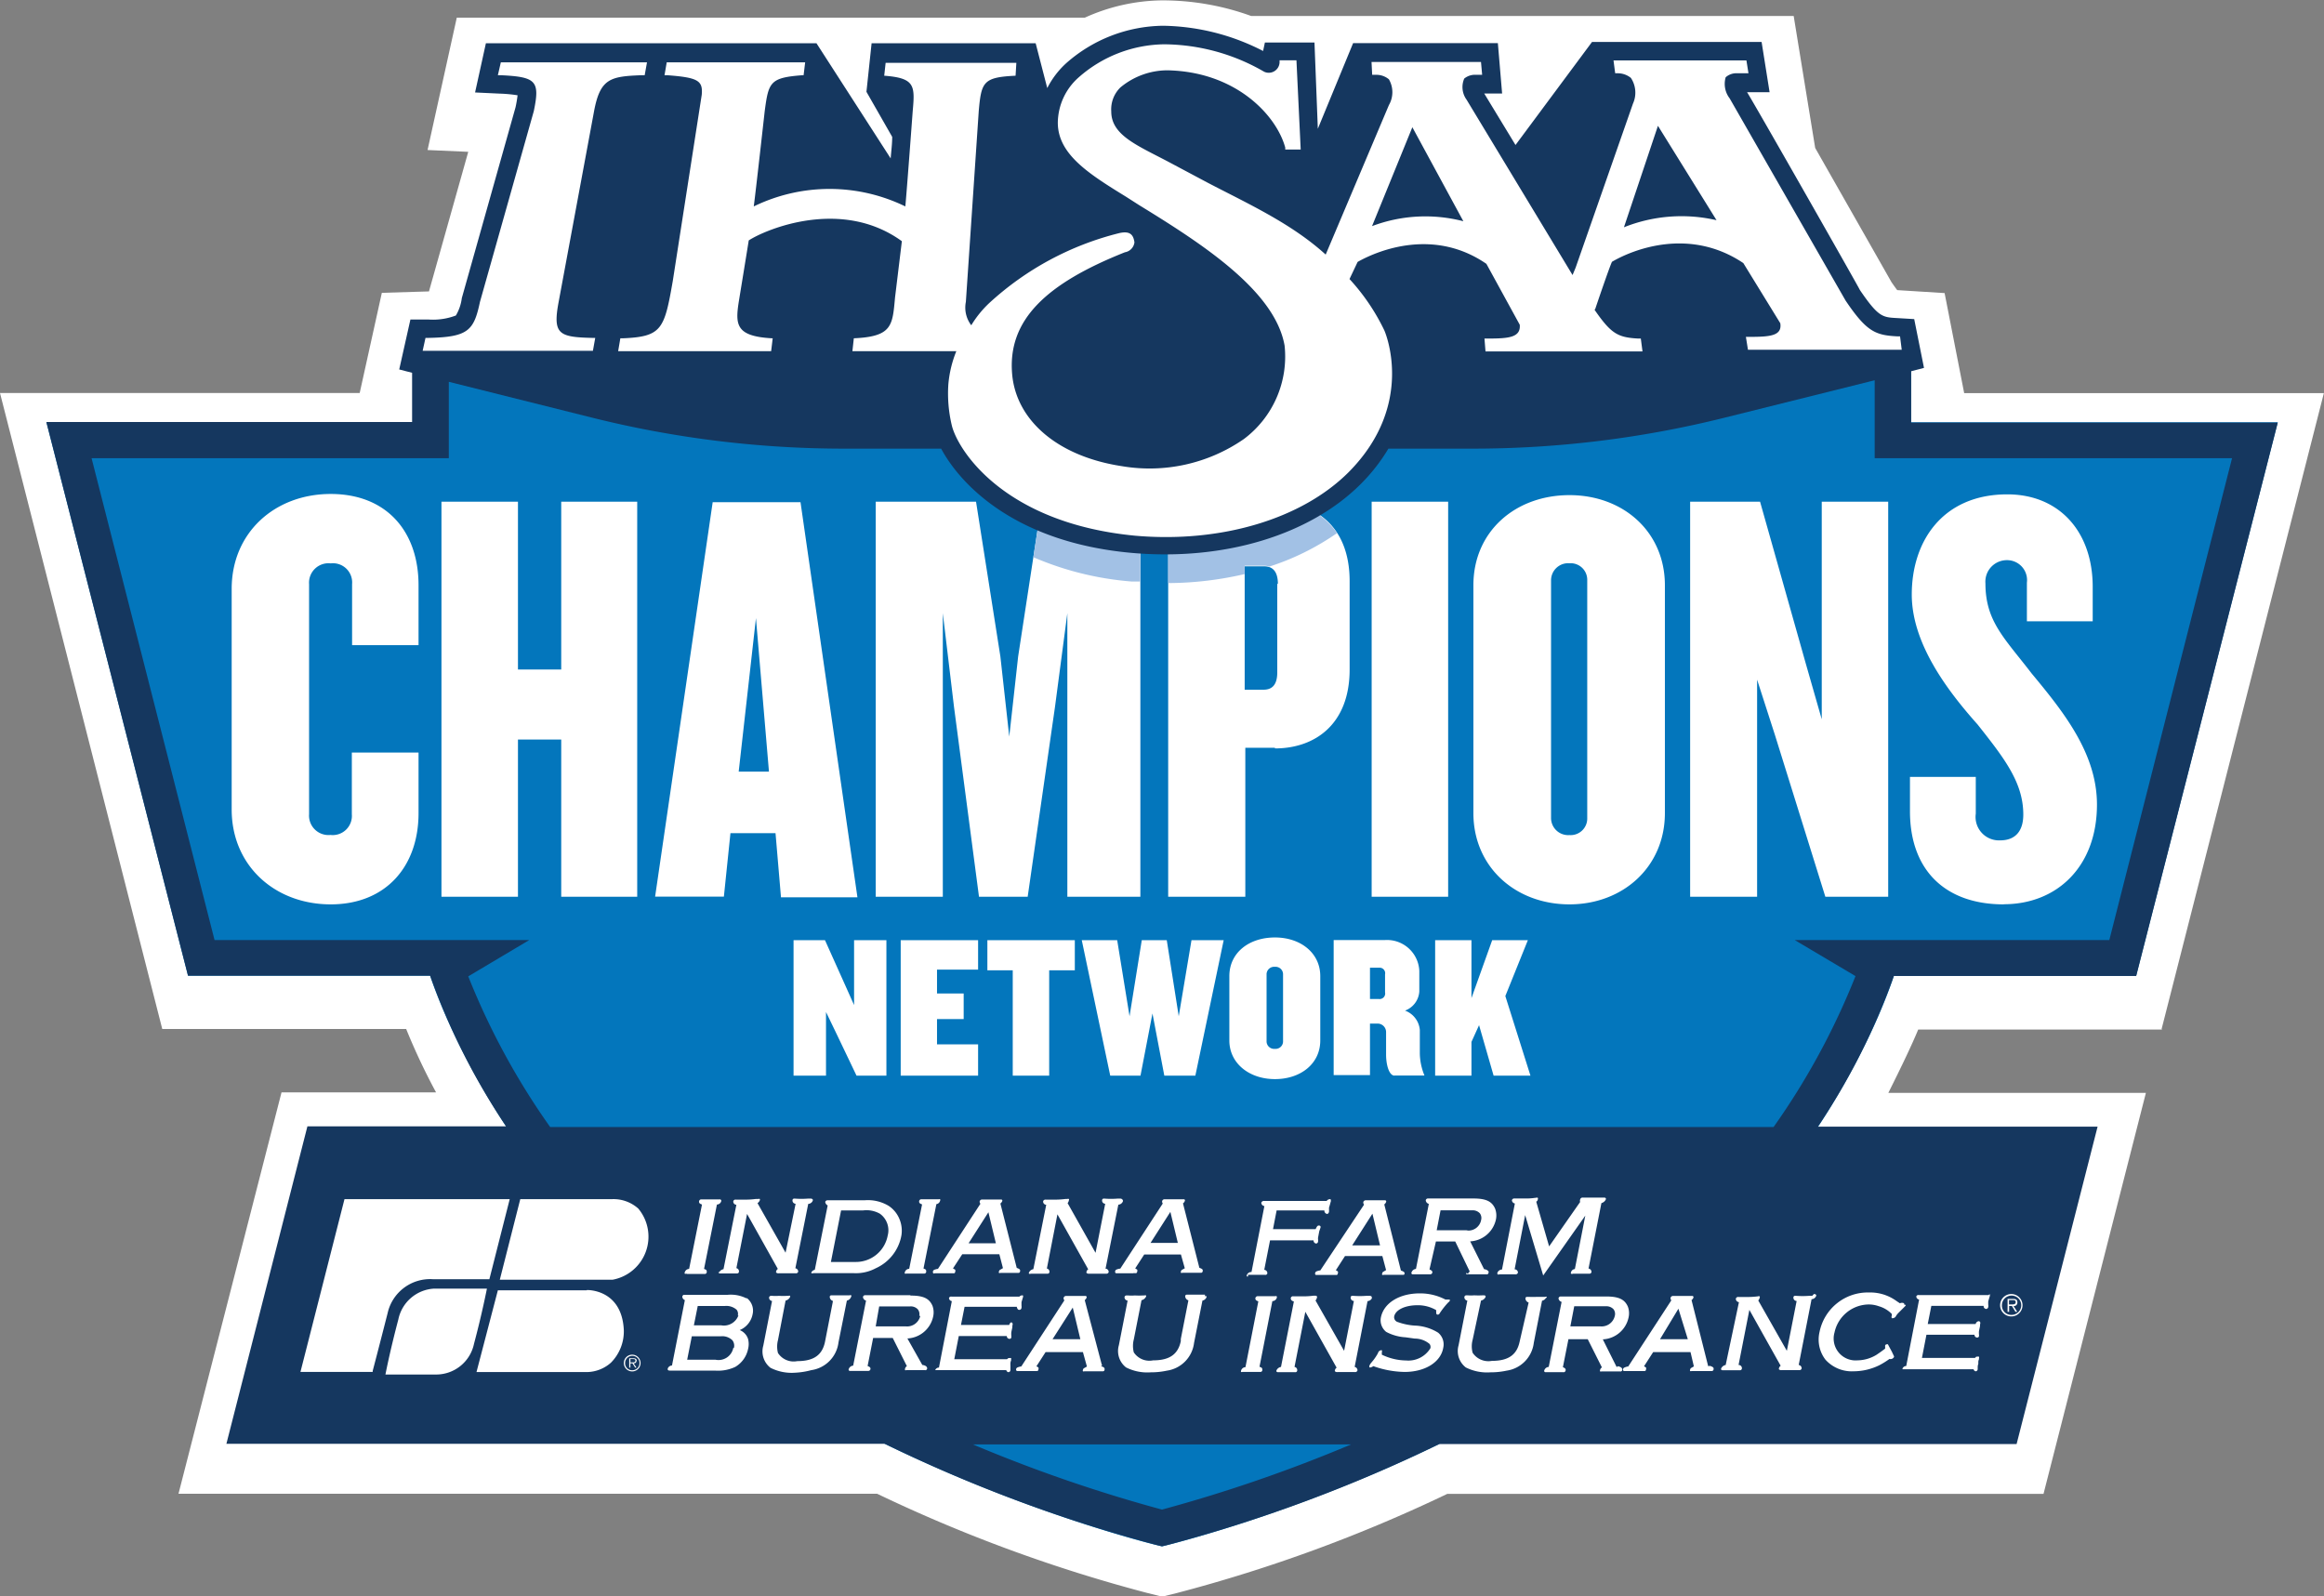 <svg id="Layer_1" data-name="Layer 1" xmlns="http://www.w3.org/2000/svg" width="180.46" height="123.95" viewBox="0 0 180.46 123.95"><rect x="0" y="0" width="180.46" height="123.95" fill="#808080" stroke="none"/><defs><style>.cls-1{fill:#fff}.cls-3{fill:#a2c1e5}</style></defs><title>ihsaatv-logo-2</title><path class="cls-1" d="M167.85 79.91l12.6-49.38h-27.93L151 22.76l-3.68-.23c-.11-.14-.25-.34-.44-.61l-1.21-2.13-4.72-8.3-1.67-10.25H97.15a20.16 20.16 0 0 0-7-1.21 14.88 14.88 0 0 0-5.91 1.34H35.47L33.2 11.65l3.16.14-3.05 10.84-3.66.11-1.72 7.78H0l12.6 49.39h18.94c.52 1.28 1.28 3 2.32 4.92h-12l-8 31.17h54.25a117.36 117.36 0 0 0 21 7.71l1.13.28 1.14-.28a117.36 117.36 0 0 0 21-7.7h46.3l7.95-31.14h-20c1-2 1.79-3.64 2.32-4.92h18.94z"/><path d="M148.4 32.77v-6.23l-9.1-3.22a147.66 147.66 0 0 0-98.13 0l-9.1 3.22v6.23H3.6l11 43h18.8c.65 2 5.78 16.36 21 27.76s34.66 16.3 35.48 16.47l.35.09.35-.09c.82-.2 20.18-5 35.48-16.45s20.35-25.77 21-27.76h18.81l11-43H148.4z" fill="#0376bc"/><path class="cls-1" d="M66.51 83.53l-1.64-3.43-.73-1.51v4.94h-2.52V73.01h2.44l1.58 3.52.68 1.52v-5.04h2.51v10.52h-2.32zM69.94 83.53V73.01h6.01v2.29h-3.19v1.85h2.07v1.99h-2.07v1.96h3.19v2.43h-6.01zM81.47 75.35v8.18h-2.83v-8.18h-1.97v-2.34h6.79v2.34h-1.99zM92.82 83.53h-2.41l-.92-4.83-.93 4.83h-2.35L84 73.01h2.75l.96 5.91.95-5.91h1.94l.93 5.91.99-5.91h2.5l-2.2 10.52zM99 83.8c-2 0-3.54-1.23-3.54-3v-5c0-1.82 1.53-3 3.54-3s3.52 1.22 3.52 3v5c0 1.81-1.53 3-3.52 3m.63-8.16a.58.58 0 0 0-.63-.56.59.59 0 0 0-.65.55v5.27a.59.59 0 0 0 .65.55.58.58 0 0 0 .63-.55v-5.27zM108.29 83.53c-.44 0-.66-.87-.66-1.63v-1.73a.66.66 0 0 0-.6-.68h-.65v4h-2.82V73h4a2.51 2.51 0 0 1 2.65 2.4V77a1.7 1.7 0 0 1-1.11 1.48 1.76 1.76 0 0 1 1.15 1.5v1.83a4.69 4.69 0 0 0 .36 1.71h-2.34zm-.74-7.86a.43.43 0 0 0-.47-.52h-.7v2.43h.7a.43.43 0 0 0 .47-.52v-1.39zM115.98 83.53l-1.13-3.92-.59 1.3v2.62h-2.82V73.01h2.82v4.5l1.61-4.5h2.77l-1.75 4.34 1.95 6.18h-2.86zM25.68 70.23c-4.33 0-7.69-3-7.69-7.37V45.73c0-4.38 3.36-7.37 7.69-7.37s6.82 2.9 6.82 7.09v4.65h-5.16v-4.74a1.49 1.49 0 0 0-1.66-1.61A1.51 1.51 0 0 0 24 45.36v17.87a1.51 1.51 0 0 0 1.66 1.61 1.49 1.49 0 0 0 1.66-1.61v-4.79h5.18v4.7c0 4.19-2.58 7.09-6.82 7.09M43.58 69.64V57.43h-3.36v12.21h-5.94V38.96h5.94v13.03h3.36V38.96h5.9v30.68h-5.9zM60.64 69.63l-.42-4.93h-3.5l-.51 4.93h-5.34L55.34 39h6.82l4.42 30.68h-5.94zM58.7 48l-1.34 11.92h2.35zM82.88 69.64V47.62l-.96 7.28-2.12 14.74h-3.78L74.08 54.9l-.87-7.28v22.02H68V38.96h7.79l1.89 12.02.69 6.22.69-6.22 1.84-12.02h7.65v30.68h-5.67zM99 58.07h-2.3v11.57h-5.99V39H99c3.09 0 5.8 1.84 5.8 6.13v6.86c0 4.28-2.72 6.13-5.8 6.13m.23-12.76c0-1-.42-1.38-1.06-1.38h-1.52v9.58h1.47c.65 0 1.06-.37 1.06-1.34v-6.91zM106.51 38.96h5.94v30.68h-5.94zM121.87 70.23c-4.19 0-7.46-2.9-7.46-7.09V45.45c0-4.19 3.27-7 7.46-7s7.41 2.86 7.41 7v17.69c0 4.19-3.27 7.09-7.41 7.09m1.38-25.15a1.29 1.29 0 0 0-1.38-1.34 1.33 1.33 0 0 0-1.43 1.34v18.43a1.33 1.33 0 0 0 1.43 1.34 1.29 1.29 0 0 0 1.38-1.34V45.08zM141.74 69.64l-3.92-12.58-1.38-4.28v16.86h-5.2V38.96h5.43l3.55 12.57 1.24 4.33v-16.9h5.16v30.68h-4.88zM155.59 70.23c-4.56 0-7.28-2.67-7.28-7.23v-2.67h5.11v2.86a1.82 1.82 0 0 0 1.89 2.07c1.2 0 1.8-.74 1.8-2 0-2.49-1.47-4.37-3.55-7-2.3-2.58-5.11-6.26-5.11-10.09 0-4.19 2.44-7.78 7.42-7.78 4 0 6.63 2.86 6.63 7.19v2.67h-5.11v-3a1.55 1.55 0 0 0-1.52-1.75 1.67 1.67 0 0 0-1.7 1.8c0 2.95 1.47 4.24 3.59 7 2.49 3 5.07 6.22 5.07 10.18 0 4.84-3.13 7.74-7.23 7.74"/><path class="cls-3" d="M80.9 39l-.66 4.27a24 24 0 0 0 7.65 1.89h.65V39H80.9zM99 39h-8.29v6.28a26.57 26.57 0 0 0 5.94-.7v-.65h1.47a1.21 1.21 0 0 1 .44.07 19.81 19.81 0 0 0 5.26-2.6A5.51 5.51 0 0 0 99 39"/><path d="M165.87 75.82l11-43H148.4v-3.99l1-.26-.76-3.79-1.33-.08c-1.13-.06-1.45-.07-2.89-2.18 0-.07-8.37-14.78-8.76-15.36h1.75l-.62-3.9h-13.17l-5.94 8-2.43-4h1.39l-.33-3.91h-11.24L102.33 10l-.26-6.7h-3.85l-.14.66A17.46 17.46 0 0 0 90.31 2a11.54 11.54 0 0 0-7.51 2.9 6.74 6.74 0 0 0-1.48 1.94l-.9-3.48H67.68l-.4 3.77 2 3.5c0 .51-.07 1.08-.12 1.67L63.4 3.36H37.73l-.84 3.82 1.91.09a10.86 10.86 0 0 1 1.39.13 9 9 0 0 1-.16.94l-4.17 14.81a3.5 3.5 0 0 1-.46 1.35 5 5 0 0 1-2.16.31h-1.37L31 28.69l1 .26v3.82H3.6l11 43h18.8a52.53 52.53 0 0 0 5.9 11.7H23.87l-6.29 24.65H68.7A116 116 0 0 0 89.88 120l.35.08.35-.08a116 116 0 0 0 21.18-7.86h44.83l6.29-24.65h-21.72a52.49 52.49 0 0 0 5.9-11.7h18.81zm-75.64 41.41a115.4 115.4 0 0 1-14.68-5.06h29.36a115.4 115.4 0 0 1-14.68 5.06zm47.49-29.71h-95a55.94 55.94 0 0 1-6.36-11.7L41.1 73H16.66L7.11 35.58h27.74v-5.93L46 32.44a80.75 80.75 0 0 0 19.55 2.4h7.53c1.5 2.79 5.75 7.3 14.85 8.1 7.13.62 13.76-1.38 17.73-5.35a14 14 0 0 0 2.15-2.75h6.54a80.76 80.76 0 0 0 19.55-2.4l11.67-2.91v6.05h27.75L163.79 73h-24.43l4.72 2.8a55.93 55.93 0 0 1-6.36 11.72z" fill="#15375f"/><path class="cls-1" d="M43.38 23.44c-.47 2.51 0 2.74 2.61 2.8h.23l-.18 1H32.82l.22-1h.23c3.11-.06 3.53-.59 4-2.8l4.18-14.81c.49-2.35.19-2.66-2.58-2.79h-.21l.23-1h11.35l-.18 1h-.21c-2.45.09-3.24.24-3.72 2.79zm104.29 3.72h-11.94l-.16-1h.24c1.62 0 2.59-.07 2.43-1.06l-2.87-4.67c-4.17-2.8-8.55-1.07-10.2-.1-.21.44-1.3 3.65-1.29 3.64l-.06.09c1.29 1.87 1.81 2.14 3.37 2.23h.22l.13 1h-12.19l-.08-1h.24c1.61 0 2.59-.07 2.5-1.07l-2.59-4.73c-4-2.76-8.27-1.13-10-.15l-.63 1.33a16.2 16.2 0 0 1 2.71 4s2.51 5.67-2.78 11c-3.62 3.62-9.88 5.52-16.59 4.93-10.27-.99-13.81-6.74-14.23-8.6a10.63 10.63 0 0 1-.26-3.16 8.89 8.89 0 0 1 .62-2.57h-8.07l.11-1c3-.13 3-1 3.2-3.17l.53-4.37c-4.7-3.41-10.59-.91-11.89-.06-.06.4-.78 4.8-.78 4.8-.27 1.76-.2 2.64 2.56 2.8H60l-.12 1H48l.17-1h.23c3-.13 3.19-.72 3.84-4.44l2.25-14.47c.1-1.11-.3-1.34-2.69-1.52h-.2l.17-1h10.75l-.12 1h-.08c-2.53.19-2.64.53-2.94 2.79 0 0-.69 6.2-.85 7.4a13.43 13.43 0 0 1 11.77 0c.11-1.13.57-7.37.57-7.37.18-2 .2-2.6-2.21-2.78l.11-1h10.15l-.06 1C76.34 6 76.2 6.36 76 8.63l-1 14.81a2.26 2.26 0 0 0 .42 1.82 8.13 8.13 0 0 1 1.4-1.73 23.17 23.17 0 0 1 10.1-5.43c.85-.19 1.09.15 1.17.72a.89.89 0 0 1-.74.77c-6.05 2.41-9.16 5.23-8.75 9.53.34 3.53 3.52 6.32 8.51 7.08a12.86 12.86 0 0 0 9.47-2.1 8 8 0 0 0 3.17-7.26c-.75-4.27-6.42-7.92-11.31-10.92l-1-.64c-2.86-1.76-5.29-3.28-5.3-5.74A4.76 4.76 0 0 1 83.77 6a10.22 10.22 0 0 1 6.63-2.56 15.65 15.65 0 0 1 7.76 2.13.84.84 0 0 0 1.2-.73v-.16h1.31l.33 6.93h-1.2v-.15c-.69-2.53-3.85-5.9-9.16-6A5.73 5.73 0 0 0 87 6.79a2.38 2.38 0 0 0-.71 1.87c0 1.91 2.18 2.69 4.71 4.05l2.78 1.48c3.1 1.62 6.49 3.15 9.16 5.58l4.91-11.61a2 2 0 0 0 0-2 1.51 1.51 0 0 0-1-.35h-.3l-.05-1h8.5l.09 1h-.47a1.32 1.32 0 0 0-.92.29 1.66 1.66 0 0 0 .18 1.64l8.23 13.62.24-.58 4.45-12.73a2.07 2.07 0 0 0-.16-2 1.62 1.62 0 0 0-1-.36h-.22l-.13-1h10.32l.16 1h-.87a1.25 1.25 0 0 0-.9.31 1.84 1.84 0 0 0 .31 1.64l9 15.7c1.63 2.42 2.32 2.69 4 2.78h.23zm-38-17.28l-3.13 7.68a11.73 11.73 0 0 1 7.09-.38zm16.43 7.77a12.05 12.05 0 0 1 7.19-.55l-4.55-7.33zM37.81 100.07s-.39 2-1 4.27a3 3 0 0 1-2.95 2.4h-3.93s.33-1.74 1-4.27a3 3 0 0 1 2.77-2.4h4.09zm1.77-6.95H26.75l-3.42 13.42h5.61v-.08s.46-1.74 1.16-4.49a3.38 3.38 0 0 1 3.54-2.63H38zm8 0H40.4l-1.59 6.26h8.75a3.4 3.4 0 0 0 2-5.53 2.89 2.89 0 0 0-2-.73m-2 7.08h-6.9L37 106.55h8.57a2.86 2.86 0 0 0 1.87-.73 3.45 3.45 0 0 0 1-2.53c-.15-3.19-2.83-3.11-2.86-3.11m3.85 5.49a.2.2 0 0 1-.23.2l.22.33h-.1l-.21-.33h-.16v.33h-.09v-.72h.32c.19 0 .26.07.26.19m-.35.13c.1 0 .25 0 .25-.13s-.09-.13-.18-.13h-.21v.26h.14m0-.6a.65.65 0 1 1-.65.65.65.65 0 0 1 .65-.65m0 1.21a.56.56 0 1 0-.55-.56.54.54 0 0 0 .55.56m8.91-5.6a1.23 1.23 0 0 1 .44 1.25 1.67 1.67 0 0 1-1 1.23 1.11 1.11 0 0 1 .65.7 1.57 1.57 0 0 1 0 .76 2.1 2.1 0 0 1-1 1.4 3.13 3.13 0 0 1-1.5.29h-3.17c-.52 0-.53 0-.57-.08a.3.3 0 0 1 0-.08.36.36 0 0 1 .33-.24l1-5.08a.3.3 0 0 1-.2-.27.2.2 0 0 1 .11-.14h3.42a2.69 2.69 0 0 1 1.44.27m-.66 1.34a.52.52 0 0 0-.09-.45 1.2 1.2 0 0 0-.93-.29h-2.09l-.3 1.5H56a1.2 1.2 0 0 0 1.34-.77m-.35 2.52a.69.69 0 0 0-.12-.59 1.13 1.13 0 0 0-.89-.31h-2.26l-.36 1.82h2.19a1.17 1.17 0 0 0 1.39-.91m9.16-4a.1.1 0 0 0 0-.09.15.15 0 0 0-.12 0h-1.44a.12.12 0 0 0-.11.12.35.35 0 0 0 .25.32l-.62 3.18c-.21 1-.85 1.49-2.15 1.49a1.45 1.45 0 0 1-1.5-.63 2 2 0 0 1 0-1L61 101a.52.52 0 0 0 .35-.28.1.1 0 0 0 0-.09.14.14 0 0 0-.12 0h-.1a5.56 5.56 0 0 1-.65 0 3 3 0 0 1-.52 0h-.1a.15.15 0 0 0-.14.13.26.26 0 0 0 .23.27l-.68 3.47a1.61 1.61 0 0 0 .56 1.72 3.65 3.65 0 0 0 1.91.38 5.9 5.9 0 0 0 1.26-.2 2.48 2.48 0 0 0 2.11-2.16l.65-3.24a.44.44 0 0 0 .31-.25m4.63-.14c1 0 1.46.22 1.71.8a1.49 1.49 0 0 1 .05.83 2.15 2.15 0 0 1-2 1.7l1.16 2.06c.11 0 .41.08.37.3a.14.14 0 0 1-.17.1h-1.44a.12.12 0 0 1-.1 0 .14.14 0 0 1 0-.12.29.29 0 0 1 .14-.19l-1.1-2.19H67.8l-.43 2.18c.13.05.25.11.22.25a.17.17 0 0 1-.19.13H66a.1.1 0 0 1-.1-.13.4.4 0 0 1 .35-.28l1-5.05a.32.32 0 0 1-.24-.28.17.17 0 0 1 .16-.14h3.52m.69 1.61a.6.6 0 0 0-.11-.51.75.75 0 0 0-.6-.23h-2.4L68 103h2.31a1.05 1.05 0 0 0 1.15-.81m7.14.47a.28.28 0 0 0-.23.23h-3.75l.28-1.41h4.06v.05c.06.14.09.19.19.19a.17.17 0 0 0 .17-.16.46.46 0 0 0 0-.16v-.28l.11-.37a.19.19 0 0 0 0-.15.12.12 0 0 0-.09 0 .24.24 0 0 0-.18.09h-5.27a.17.17 0 0 0-.2.11.25.25 0 0 0 .22.24l-1 5.16a.31.31 0 0 0-.29.2h5.52a.2.2 0 0 0 .17.16.17.17 0 0 0 .15-.17v-.12-.24a1.4 1.4 0 0 1 0-.19.55.55 0 0 1 .05-.18v-.08a.14.14 0 0 0 0-.11.17.17 0 0 0-.14 0 .08.08 0 0 0-.08 0l-.09.08h-4.1l.35-1.8h3.73a.21.21 0 0 0 .2.22.14.14 0 0 0 .15-.1v-.13a1.59 1.59 0 0 1 0-.29l.08-.38v-.13a.23.23 0 0 0 0-.2.14.14 0 0 0-.11-.05m7 3.4c.21.08.29.12.27.27a.13.13 0 0 1-.15.13H84.2a.13.13 0 0 1-.11 0 .13.13 0 0 1 0-.11.19.19 0 0 1 .12-.15l.19-.11-.31-1.12h-2.9l-.71 1.1.15.09a.23.23 0 0 1 0 .17.11.11 0 0 1-.13.11H79a.1.1 0 0 1-.1-.11c0-.15.11-.18.34-.24h.06l3.35-5.14a.25.25 0 0 1-.06-.19.19.19 0 0 1 .18-.15h1.54a.1.1 0 0 1 .07.11.4.4 0 0 1-.15.21l1.33 5.04h.05m-2.31-4.46L81.73 104h2.16zm10.27-1h-1.42a.12.12 0 0 0-.12.12.35.35 0 0 0 .25.32l-.59 3v.17c-.21 1-.85 1.49-2.15 1.49a1.45 1.45 0 0 1-1.5-.62 2 2 0 0 1 0-1l.6-3.05a.51.51 0 0 0 .35-.28.1.1 0 0 0 0-.09.15.15 0 0 0-.12 0h-.1a5.62 5.62 0 0 1-.65 0 3 3 0 0 1-.52 0h-.13a.15.15 0 0 0-.15.13.26.26 0 0 0 .24.27l-.68 3.47a1.61 1.61 0 0 0 .56 1.72 3.65 3.65 0 0 0 1.91.38 5.82 5.82 0 0 0 1.26-.13 2.48 2.48 0 0 0 2.11-2.16l.65-3.28a.43.43 0 0 0 .31-.25.11.11 0 0 0 0-.09.15.15 0 0 0-.12 0m5.57 0a.13.13 0 0 0-.11 0h-1.39a.18.18 0 0 0-.15.17c0 .13.08.17.23.23l-1 5.11a.36.36 0 0 0-.34.27.12.12 0 0 0 0 .1.14.14 0 0 0 .11 0h1.37a.15.15 0 0 0 .17-.13c0-.15 0-.2-.22-.27l1-5.1a.36.36 0 0 0 .34-.25.13.13 0 0 0 0-.11m7.37.1a.11.11 0 0 0 0-.09.21.21 0 0 0-.17-.06h-.25a6.69 6.69 0 0 1-1 0H105a.12.12 0 0 0-.12.11.26.26 0 0 0 .25.29l-.76 3.87-2.22-3.91a.46.46 0 0 0 .11-.22.12.12 0 0 0 0-.1.16.16 0 0 0-.13-.05h-.14a6.47 6.47 0 0 1-.74.05H100.44a.17.17 0 0 0-.21.13c0 .08 0 .2.24.27l-1 5.08a.47.47 0 0 0-.35.27.11.11 0 0 0 0 .09.17.17 0 0 0 .14.05h1.31a.14.14 0 0 0 .16-.14.25.25 0 0 0-.21-.27l.84-4.28 2.43 4.34a.29.29 0 0 0-.13.19.11.11 0 0 0 0 .09.24.24 0 0 0 .19.06h1.36a.18.18 0 0 0 .2-.13.27.27 0 0 0-.22-.27l1-5.11a.4.4 0 0 0 .35-.25m6.11.22a.18.18 0 0 0-.15-.09h-.26a4.23 4.23 0 0 0-2-.48c-1.56 0-2.75.73-3 1.81a1.15 1.15 0 0 0 .4 1.18 3.62 3.62 0 0 0 1.5.42l.72.1a1.77 1.77 0 0 1 1.15.42.4.4 0 0 1 .06.33 2 2 0 0 1-1.88.95 4.47 4.47 0 0 1-1.89-.45v-.2a.17.17 0 0 0 0-.14.11.11 0 0 0-.08 0 .29.29 0 0 0-.22.22 3.89 3.89 0 0 1-.36.55l-.19.23a.69.69 0 0 0-.12.22.1.1 0 0 0 .05.12.58.58 0 0 0 .26-.11 7.51 7.51 0 0 0 2.43.45c1.59 0 2.81-.76 3-1.88a1.18 1.18 0 0 0-.4-1.17 3.68 3.68 0 0 0-1.83-.55 4.81 4.81 0 0 1-1.29-.27.39.39 0 0 1-.29-.44c.1-.51.84-.87 1.8-.87a2.81 2.81 0 0 1 1.46.38c0 .28 0 .35.13.35a.16.16 0 0 0 .14-.1 6 6 0 0 1 .69-.87.2.2 0 0 0 .1-.12v-.08zm7.45-.21a.1.1 0 0 0 0-.09.15.15 0 0 0-.12 0h-.63a6.27 6.27 0 0 1-.64 0h-.14a.12.12 0 0 0-.12.12.36.36 0 0 0 .25.32l-.7 3.04c-.21 1-.85 1.49-2.15 1.49a1.47 1.47 0 0 1-1.5-.63 1.94 1.94 0 0 1 0-1L115 101a.51.51 0 0 0 .35-.27.1.1 0 0 0 0-.09.15.15 0 0 0-.12-.05h-.1a5.58 5.58 0 0 1-.65 0 3.07 3.07 0 0 1-.52 0h-.11a.15.15 0 0 0-.14.13.26.26 0 0 0 .23.28l-.68 3.47a1.61 1.61 0 0 0 .56 1.72 3.67 3.67 0 0 0 1.91.38 5.86 5.86 0 0 0 1.26-.13 2.48 2.48 0 0 0 2.11-2.16l.64-3.27a.45.45 0 0 0 .32-.25m5.54 5.34c.11 0 .41.08.37.3a.14.14 0 0 1-.17.1H124.35a.13.13 0 0 1-.1 0 .14.14 0 0 1 0-.12.29.29 0 0 1 .14-.19l-1.1-2.19h-1.5l-.43 2.17c.13.06.24.11.21.26a.16.16 0 0 1-.19.13H120a.1.1 0 0 1-.09-.13.39.39 0 0 1 .35-.28l1-5.05a.32.32 0 0 1-.24-.28.17.17 0 0 1 .16-.14h3.52c1 0 1.46.22 1.71.8a1.49 1.49 0 0 1 .05.83 2.15 2.15 0 0 1-2 1.7l1.08 2.16m-1.29-3.17a1.05 1.05 0 0 0 1.14-.81.6.6 0 0 0-.1-.52.75.75 0 0 0-.6-.23h-2.45l-.3 1.56h2.31m8.54 3.07c.21.08.3.12.27.27a.14.14 0 0 1-.15.13h-1.56a.13.13 0 0 1-.11 0 .12.12 0 0 1 0-.11.19.19 0 0 1 .12-.15l.17-.1-.26-1.11h-2.9l-.71 1.1.15.09a.24.24 0 0 1 0 .17.11.11 0 0 1-.13.11h-1.56a.09.09 0 0 1-.09-.11c0-.14.1-.17.34-.24h.06l3.35-5.14a.25.25 0 0 1-.06-.19.19.19 0 0 1 .18-.15H131.43a.1.1 0 0 1 .07.11.4.4 0 0 1-.15.21l1.29 5.13m-2.31-4.46L128.9 104h2.16zm10.39-1h-.25a6.73 6.73 0 0 1-1 0h-.09a.12.12 0 0 0-.12.11.26.26 0 0 0 .25.29l-.76 3.87-2.22-3.91a.45.45 0 0 0 .11-.22.12.12 0 0 0 0-.1.16.16 0 0 0-.13 0h-.01a6.65 6.65 0 0 1-.74.05H135a.18.18 0 0 0-.21.13.26.26 0 0 0 .24.27L134 106a.47.47 0 0 0-.35.27.11.11 0 0 0 0 .09.16.16 0 0 0 .14.05h1.31a.15.15 0 0 0 .16-.14.25.25 0 0 0-.26-.27l.84-4.28 2.43 4.34a.32.32 0 0 0-.13.19.11.11 0 0 0 0 .09.25.25 0 0 0 .2.06h1.36a.18.18 0 0 0 .2-.13.26.26 0 0 0-.23-.27l1-5.11a.39.39 0 0 0 .35-.24.11.11 0 0 0 0-.1.21.21 0 0 0-.17-.06m7 .81a.11.11 0 0 0 0-.09.35.35 0 0 0-.32 0l-.24-.16-.1-.07a3.47 3.47 0 0 0-2.07-.61 3.82 3.82 0 0 0-3.83 3.06 2.56 2.56 0 0 0 .46 2.16 2.75 2.75 0 0 0 2.18.9 4.57 4.57 0 0 0 2-.47 6.26 6.26 0 0 0 .79-.49.3.3 0 0 0 .35-.15.11.11 0 0 0 0-.06l-.17-.36-.2-.37-.1-.19a.12.12 0 0 0-.11 0 .12.12 0 0 0-.11.11v.07a.59.59 0 0 1 0 .15c-.26.2-.49.36-.67.48a2.9 2.9 0 0 1-1.48.43 1.7 1.7 0 0 1-1.78-2.16 2.75 2.75 0 0 1 2.66-2.18 2.33 2.33 0 0 1 .79.14 2.26 2.26 0 0 1 1 .6v.13a.22.22 0 0 0 0 .19.14.14 0 0 0 .11 0 .29.29 0 0 0 .22-.17 1.29 1.29 0 0 1 .19-.24l.49-.49a.27.27 0 0 0 .08-.12m6.61-.86a.24.24 0 0 0-.18.09H149a.17.17 0 0 0-.2.11.26.26 0 0 0 .22.24l-1 5.16a.31.31 0 0 0-.29.2.2.2 0 0 0 0 .05h5.52a.2.2 0 0 0 .17.16.17.17 0 0 0 .15-.17v-.12c0-.07 0-.17.05-.29a1.65 1.65 0 0 1 0-.19.7.7 0 0 1 .05-.17v-.08a.14.14 0 0 0 0-.11.17.17 0 0 0-.14 0 .09.09 0 0 0-.08 0l-.09.09h-4.12l.35-1.8h3.73a.21.21 0 0 0 .2.22.14.14 0 0 0 .15-.1.75.75 0 0 0 0-.12 1.44 1.44 0 0 1 0-.29l.08-.38v-.13a.23.23 0 0 0 0-.2.14.14 0 0 0-.11-.05.28.28 0 0 0-.23.22h-3.72l.28-1.41h4.06v.05a.22.22 0 0 0 .19.19.18.18 0 0 0 .17-.16.47.47 0 0 0 0-.16 2.59 2.59 0 0 1 0-.28l.11-.37a.18.18 0 0 0 0-.16.11.11 0 0 0-.09 0m2.24.64a.26.26 0 0 1-.3.26l.29.45h-.14l-.27-.45h-.22v.45h-.12v-1h.42c.26 0 .34.09.34.26m-.47.17c.14 0 .34 0 .34-.17s-.12-.17-.24-.17H156v.34h.18m0-.81a.87.87 0 1 1-.87.86.87.87 0 0 1 .87-.86m0 1.62a.75.75 0 1 0-.73-.75.72.72 0 0 0 .73.75M96.9 99h1.33a.15.15 0 0 0 .18-.11.26.26 0 0 0-.24-.28l.45-2.29H102a.23.23 0 0 0 .2.25.17.17 0 0 0 .15-.16 1.48 1.48 0 0 0 0-.16.55.55 0 0 1 0-.15l.09-.48.09-.26a.17.17 0 0 0 0-.14.15.15 0 0 0-.12-.05c-.11 0-.15.07-.25.28h-3.31l.28-1.45h3.71a.25.25 0 0 0 .21.27s.12 0 .15-.18V94v-.11a.8.8 0 0 1 0-.11l.07-.23.05-.19a.29.29 0 0 0 0-.23.13.13 0 0 0-.1 0 .28.28 0 0 0-.2.13h-4.86a.21.21 0 0 0-.22.14.27.27 0 0 0 .24.26l-1 5.12a.37.37 0 0 0-.36.23.12.12 0 0 0 0 .11.13.13 0 0 0 .1 0m9-5.57a.27.27 0 0 1-.06-.19.19.19 0 0 1 .18-.15H107.57a.1.1 0 0 1 .07.11.41.41 0 0 1-.15.21l1.29 5.13c.22.09.31.13.28.27a.14.14 0 0 1-.06.07h-1.56a.13.13 0 0 1-.11 0 .12.12 0 0 1 0-.11.18.18 0 0 1 .12-.15l.18-.11-.29-1.09h-2.9l-.71 1.1.15.09a.21.21 0 0 1 0 .17.11.11 0 0 1-.13.11H102.2a.09.09 0 0 1-.08-.11c0-.14.09-.18.34-.24h.06zm1.24 3.16l-.59-2.46-1.57 2.46h2.16zm6.83 2.23a.29.29 0 0 1 .14-.19L113 96.41h-1.5l-.5 2.17c.15.07.24.12.22.25a.17.17 0 0 1-.19.13h-1.33a.1.1 0 0 1-.1-.13.4.4 0 0 1 .35-.29l1-5.05a.32.32 0 0 1-.24-.28.17.17 0 0 1 .16-.14h3.52c1 0 1.46.22 1.71.8a1.52 1.52 0 0 1 .06.83 2.16 2.16 0 0 1-2 1.7l1.08 2.16a.51.51 0 0 1 .34.16.18.18 0 0 1 0 .14.13.13 0 0 1-.16.1H113.97a.13.13 0 0 1-.1 0 .14.14 0 0 1 0-.12m0-3.29a1 1 0 0 0 1.14-.81.61.61 0 0 0-.1-.52.75.75 0 0 0-.6-.23h-2.45l-.3 1.55H114m2.28 3.42a.17.17 0 0 0 .15 0H117.63a.2.2 0 0 0 .24-.13.26.26 0 0 0-.26-.26l.82-4.21 1.4 4.69 3.27-4.65-.81 4.15a.34.34 0 0 0-.3.25.12.12 0 0 0 0 .11.19.19 0 0 0 .16 0h1.24a.16.16 0 0 0 .19-.13.27.27 0 0 0-.23-.27l1-5.08a.53.53 0 0 0 .34-.28.12.12 0 0 0 0-.1.16.16 0 0 0-.13-.05h-1.66a.19.19 0 0 0-.2.15.28.28 0 0 0 0 .19l-2.41 3.45-1-3.47a.24.24 0 0 0 .12-.17.16.16 0 0 0 0-.13.15.15 0 0 0-.15 0h-.06a4.4 4.4 0 0 1-.76.05h-.85a.18.18 0 0 0-.19.14.28.28 0 0 0 .23.25l-1 5.13h-.05a.41.41 0 0 0-.3.23.13.13 0 0 0 0 .11m-62.92 0h1.35a.15.15 0 0 0 .17-.13c0-.15 0-.19-.21-.26l1-5a.35.35 0 0 0 .33-.25.11.11 0 0 0-.12-.15h-1.45a.18.18 0 0 0-.15.17c0 .12.06.17.23.23l-1 5a.36.36 0 0 0-.34.27.12.12 0 0 0 0 .1.15.15 0 0 0 .11 0m2.52-.16a.11.11 0 0 0 0 .09.17.17 0 0 0 .14.05h1.29a.14.14 0 0 0 .15-.14.25.25 0 0 0-.2-.27l.83-4.21 2.39 4.27a.3.3 0 0 0-.13.19.1.1 0 0 0 0 .09.24.24 0 0 0 .19.06h1.33a.17.17 0 0 0 .19-.13.26.26 0 0 0-.22-.26l1-5a.39.39 0 0 0 .35-.25.11.11 0 0 0 0-.09.21.21 0 0 0-.11-.07h-.27a6.54 6.54 0 0 1-1 0h-.07a.12.12 0 0 0-.12.11.25.25 0 0 0 .24.29l-.78 3.8-2.18-3.85a.45.45 0 0 0 .18-.22.12.12 0 0 0 0-.1.17.17 0 0 0-.13 0h-.2a6 6 0 0 1-.73.05H57.14a.17.17 0 0 0-.2.13.25.25 0 0 0 .24.27l-1 5a.47.47 0 0 0-.34.26m7.16 0a.37.37 0 0 1 .27-.21l1-5a.35.35 0 0 1-.19-.27.18.18 0 0 1 .16-.13h2.89a3.13 3.13 0 0 1 1.87.43 2.24 2.24 0 0 1 .86 1.07 2.34 2.34 0 0 1 .14 1.2 3.46 3.46 0 0 1-2 2.58 3.27 3.27 0 0 1-1.69.38h-3.16a.17.17 0 0 1-.14 0 .1.1 0 0 1 0-.09m3.44-.78a2.51 2.51 0 0 0 2.48-2.05 1.58 1.58 0 0 0-.61-1.7A2.12 2.12 0 0 0 67 94h-1.69l-.79 4h1.93zm3.95.9h1.35a.15.15 0 0 0 .17-.13c0-.15 0-.19-.21-.26l1-5a.35.35 0 0 0 .29-.27.13.13 0 0 0 0-.11.13.13 0 0 0-.1 0h-1.38a.18.18 0 0 0-.15.17c0 .12.06.17.23.23l-1 5a.36.36 0 0 0-.34.27.12.12 0 0 0 0 .1.14.14 0 0 0 .11 0m2.17 0a.1.1 0 0 1-.1-.11c0-.16.09-.19.34-.25h.05l3.3-5.06a.25.25 0 0 1-.06-.18.19.19 0 0 1 .18-.15H77.76a.09.09 0 0 1 .07.11.41.41 0 0 1-.15.2l1.27 5c.19.07.29.12.26.26a.13.13 0 0 1-.14.13H77.68a.13.13 0 0 1-.11 0 .13.13 0 0 1 0-.11.19.19 0 0 1 .12-.15l.19-.11-.28-1.08h-2.88L74 98.5l.17.1a.24.24 0 0 1 0 .17.11.11 0 0 1-.13.11h-1.47zm4.79-2.35l-.58-2.41-1.54 2.41h2.12zm8.51 2l1-5a.4.4 0 0 0 .35-.25.11.11 0 0 0 0-.09.2.2 0 0 0-.19-.13h-.23a6.28 6.28 0 0 1-1 0h-.07a.12.12 0 0 0-.12.11.25.25 0 0 0 .24.29l-.75 3.81-2.17-3.86a.46.46 0 0 0 .1-.22.11.11 0 0 0 0-.1.16.16 0 0 0-.13 0h-.15a6.26 6.26 0 0 1-.72.05H81.2a.18.18 0 0 0-.2.13.25.25 0 0 0 .24.27l-1 5a.46.46 0 0 0-.34.26.11.11 0 0 0 0 .09.16.16 0 0 0 .14 0h1.29a.14.14 0 0 0 .16-.14.25.25 0 0 0-.2-.26l.82-4.21 2.39 4.27a.29.29 0 0 0-.13.19.11.11 0 0 0 0 .09.24.24 0 0 0 .19.06h1.34a.17.17 0 0 0 .19-.13.26.26 0 0 0-.22-.26m2.13.36h-1.31a.1.1 0 0 1-.1-.11c0-.16.09-.19.34-.25h.06l3.3-5.06a.24.24 0 0 1-.05-.18.19.19 0 0 1 .18-.15h1.52a.09.09 0 0 1 .07.11.38.38 0 0 1-.15.21l1.27 5c.2.08.29.12.26.26a.13.13 0 0 1-.14.13h-1.44a.13.13 0 0 1-.11 0 .13.13 0 0 1 0-.1.19.19 0 0 1 .12-.15l.18-.1-.3-1.07h-2.85l-.7 1.08.15.09a.22.22 0 0 1 0 .17.11.11 0 0 1-.13.11H88m3.46-2.35l-.58-2.41-1.54 2.41h2.16z"/></svg>